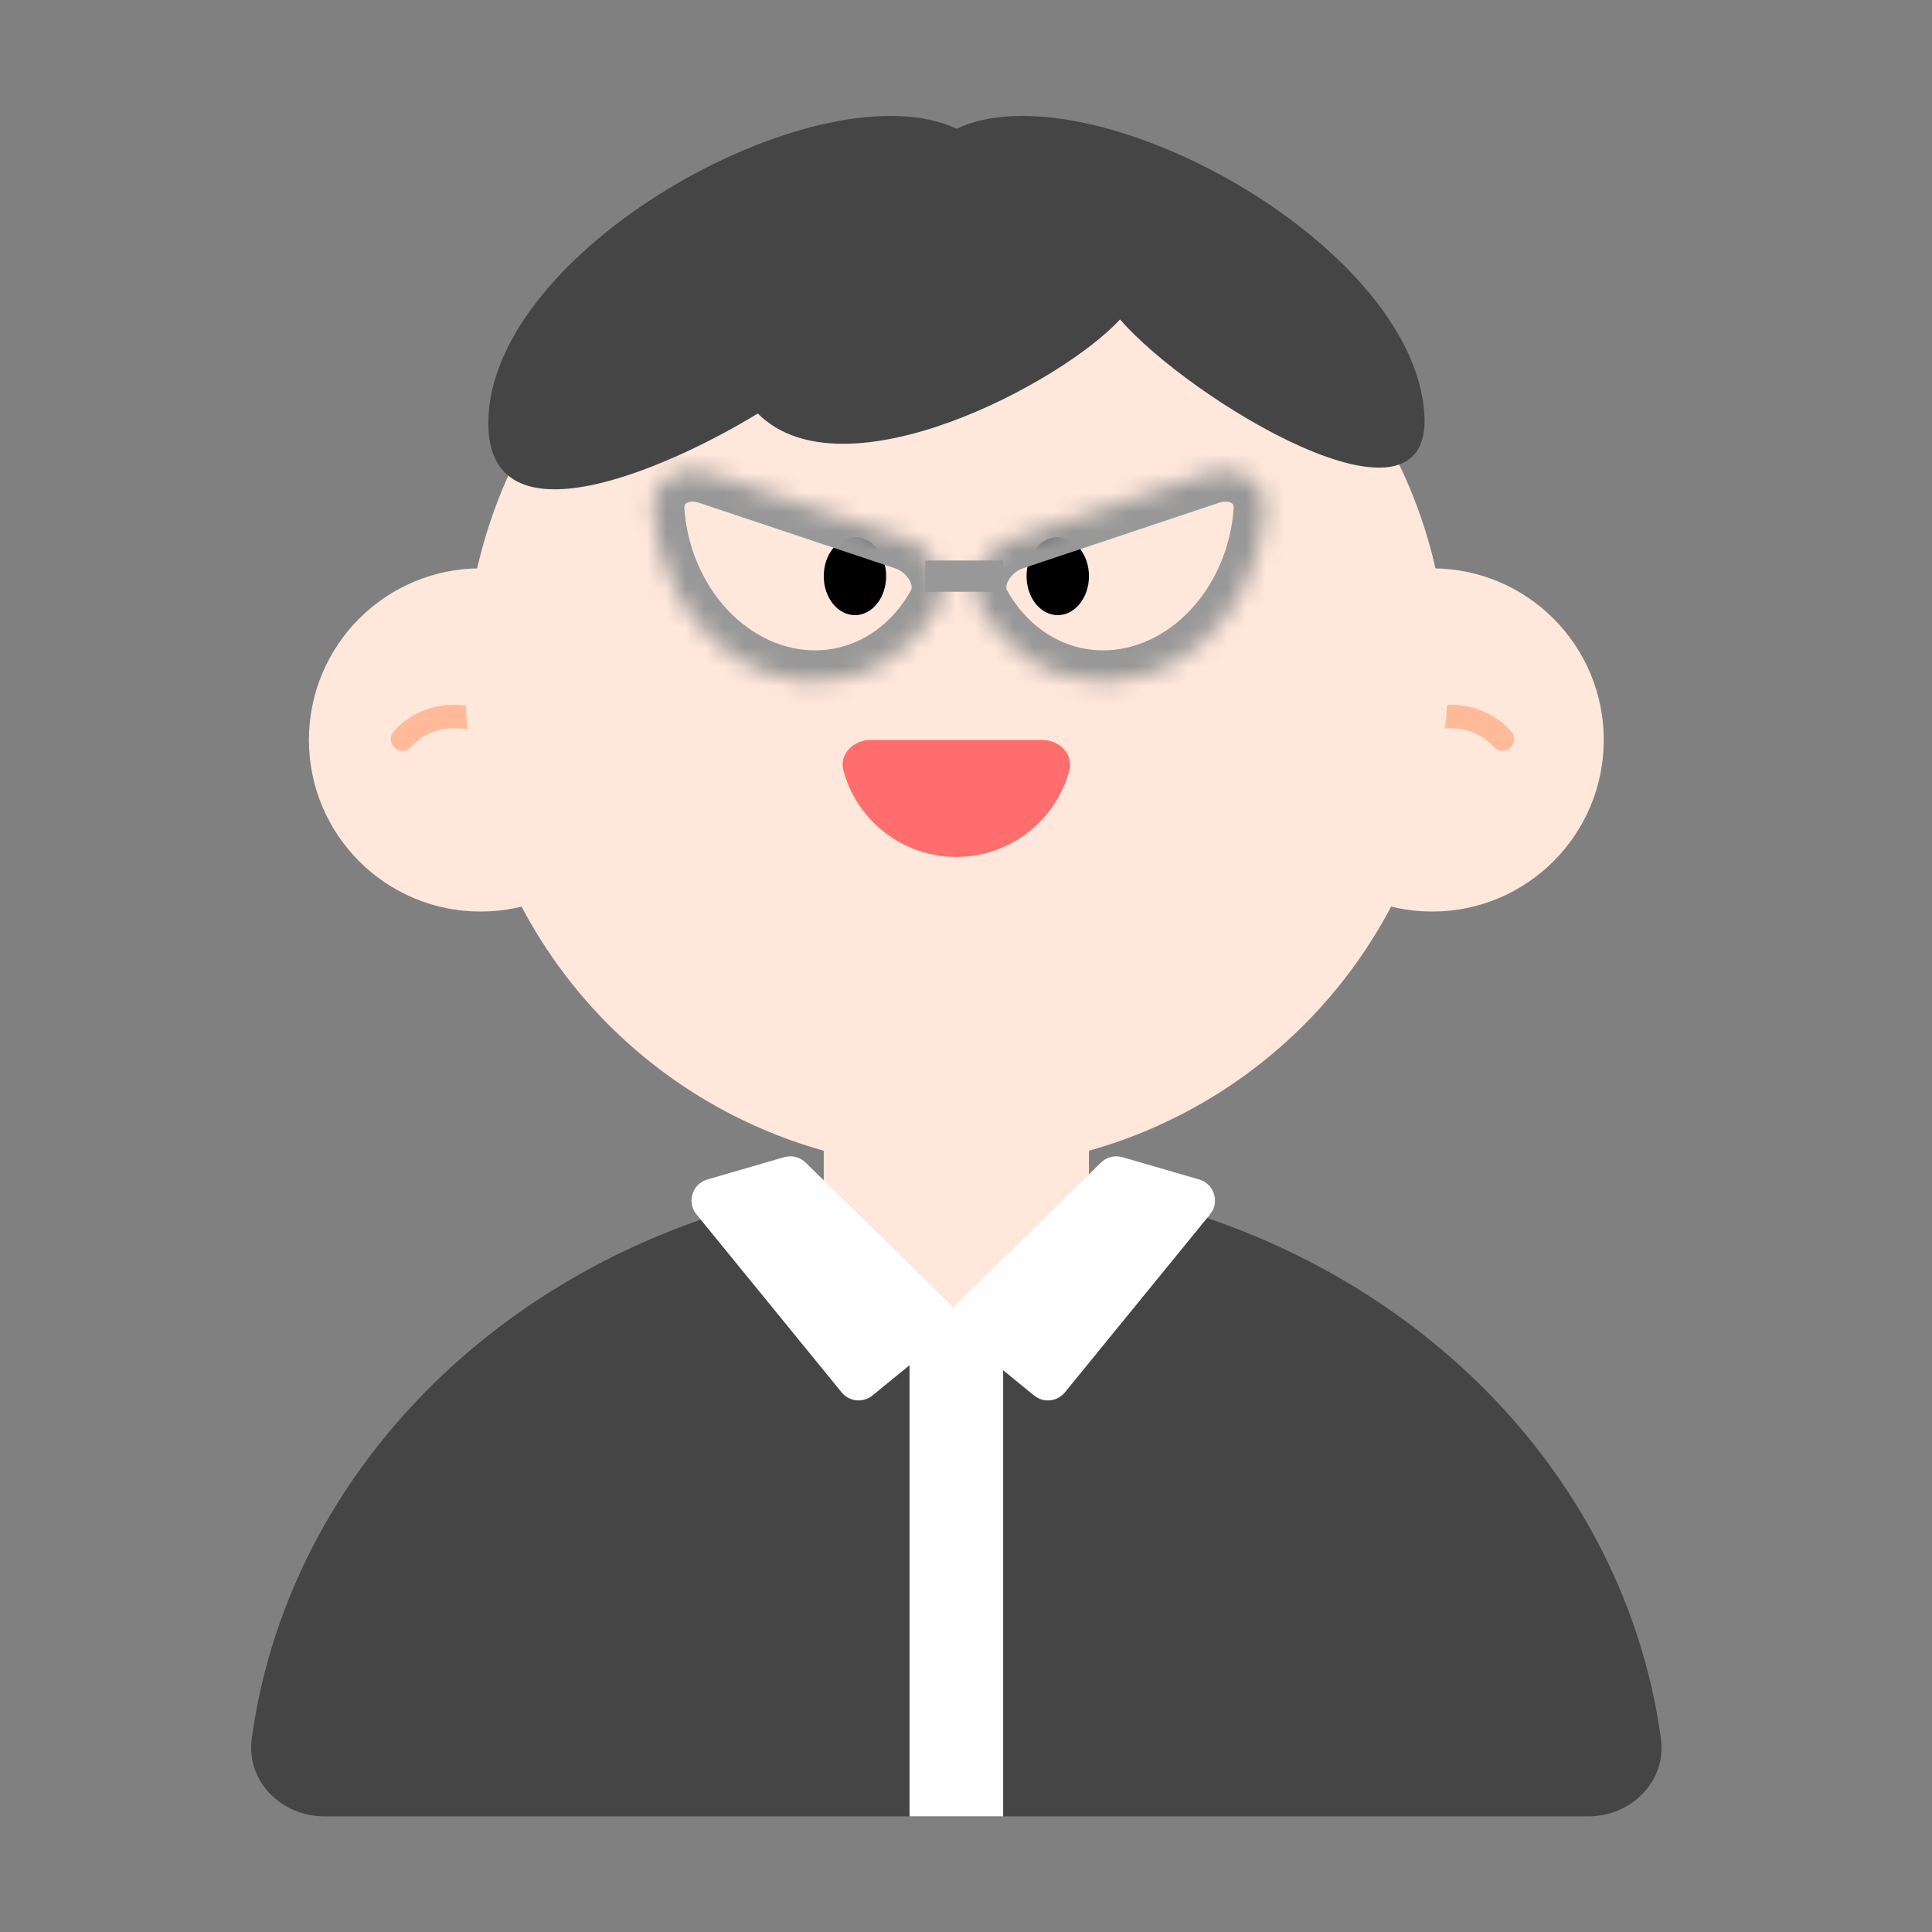 <svg width="100" height="100" viewBox="0 0 100 100" fill="none" xmlns="http://www.w3.org/2000/svg">
<rect x="0" y="0" width="100" height="100" fill="#808080" stroke="none"/>
<circle cx="24.872" cy="38.3" r="8.882" fill="#FFE7DB"/>
<path d="M25.276 37.45C24.401 37.046 22.288 36.642 20.835 38.257" stroke="#FFBB99" stroke-width="1.211" stroke-linecap="round"/>
<circle cx="74.128" cy="38.3" r="8.882" fill="#FFE7DB"/>
<path d="M73.321 37.45C74.196 37.046 76.308 36.642 77.762 38.257" stroke="#FFBB99" stroke-width="1.211" stroke-linecap="round"/>
<circle cx="49.5" cy="35.069" r="25.436" fill="#FFE7DB"/>
<ellipse cx="44.252" cy="29.821" rx="1.615" ry="2.019" fill="black"/>
<ellipse cx="54.749" cy="29.821" rx="1.615" ry="2.019" fill="black"/>
<path d="M53.941 38.3C54.833 38.3 55.577 39.035 55.342 39.895C55.275 40.14 55.193 40.381 55.095 40.617C54.791 41.352 54.345 42.019 53.782 42.582C53.22 43.144 52.552 43.59 51.818 43.895C51.083 44.199 50.295 44.355 49.5 44.355C48.705 44.355 47.917 44.199 47.182 43.895C46.448 43.59 45.78 43.144 45.218 42.582C44.655 42.019 44.209 41.352 43.905 40.617C43.807 40.381 43.725 40.14 43.658 39.895C43.423 39.035 44.167 38.3 45.059 38.3L49.5 38.3H53.941Z" fill="#FF6D6D"/>
<path fill-rule="evenodd" clip-rule="evenodd" d="M57.973 16.531C54.978 19.809 43.651 25.831 39.223 21.403C34.378 24.364 24.809 28.509 25.294 21.403C25.899 12.525 42.64 3.445 49.509 6.663C56.378 3.445 73.119 12.525 73.724 21.403C74.2 28.373 61.507 20.64 57.973 16.531Z" fill="#454545"/>
<rect x="42.637" y="51.623" width="13.727" height="18.572" rx="6.46" fill="#FFE7DB"/>
<mask id="path-11-inside-1_1895_10175" fill="white">
<path d="M46.839 27.883C48.32 28.377 49.288 30.055 48.546 31.372C47.894 32.531 47 33.497 45.925 34.181C44.12 35.329 41.95 35.588 39.893 34.901C37.837 34.214 36.062 32.637 34.959 30.517C34.301 29.253 33.915 27.859 33.815 26.45C33.701 24.846 35.212 23.997 36.692 24.492L41.766 26.187L46.839 27.883Z"/>
</mask>
<path d="M46.839 27.883C48.32 28.377 49.288 30.055 48.546 31.372C47.894 32.531 47 33.497 45.925 34.181C44.12 35.329 41.95 35.588 39.893 34.901C37.837 34.214 36.062 32.637 34.959 30.517C34.301 29.253 33.915 27.859 33.815 26.45C33.701 24.846 35.212 23.997 36.692 24.492L41.766 26.187L46.839 27.883Z" stroke="#989898" stroke-width="3.23" mask="url(#path-11-inside-1_1895_10175)"/>
<mask id="path-12-inside-2_1895_10175" fill="white">
<path d="M52.438 27.883C50.957 28.377 49.989 30.055 50.731 31.372C51.383 32.531 52.277 33.497 53.352 34.181C55.157 35.329 57.327 35.588 59.383 34.901C61.44 34.214 63.215 32.637 64.318 30.517C64.975 29.253 65.362 27.859 65.462 26.45C65.576 24.846 64.065 23.997 62.585 24.492L57.511 26.187L52.438 27.883Z"/>
</mask>
<path d="M52.438 27.883C50.957 28.377 49.989 30.055 50.731 31.372C51.383 32.531 52.277 33.497 53.352 34.181C55.157 35.329 57.327 35.588 59.383 34.901C61.44 34.214 63.215 32.637 64.318 30.517C64.975 29.253 65.362 27.859 65.462 26.45C65.576 24.846 64.065 23.997 62.585 24.492L57.511 26.187L52.438 27.883Z" stroke="#989898" stroke-width="3.23" mask="url(#path-12-inside-2_1895_10175)"/>
<line x1="47.885" y1="29.821" x2="51.922" y2="29.821" stroke="#989898" stroke-width="1.615"/>
<path fill-rule="evenodd" clip-rule="evenodd" d="M60.687 62.481C59.892 65.702 55.187 68.176 49.5 68.176C43.813 68.176 39.108 65.702 38.313 62.481C32.785 64.073 27.701 66.839 23.521 70.606C17.692 75.858 14.024 82.693 13.032 89.99C12.732 92.2 14.568 94.016 16.797 94.016L49.5 94.016H82.203C84.433 94.016 86.268 92.2 85.968 89.99C84.976 82.693 81.308 75.858 75.479 70.606C71.299 66.839 66.215 64.073 60.687 62.481Z" fill="#454545"/>
<path d="M40.587 59.895C40.98 59.782 41.404 59.888 41.697 60.174L49.082 67.404C49.565 67.877 49.529 68.665 49.005 69.092L45.157 72.231C44.672 72.626 43.958 72.554 43.562 72.069L36.048 62.855C35.535 62.226 35.831 61.277 36.611 61.05L40.587 59.895Z" fill="white"/>
<path d="M58.093 59.895C57.7 59.782 57.276 59.888 56.984 60.174L49.599 67.404C49.115 67.877 49.151 68.665 49.675 69.092L53.524 72.231C54.009 72.626 54.723 72.554 55.119 72.069L62.633 62.855C63.146 62.226 62.85 61.277 62.07 61.05L58.093 59.895Z" fill="white"/>
<rect x="47.078" y="68.58" width="4.845" height="25.436" fill="white"/>
</svg>
